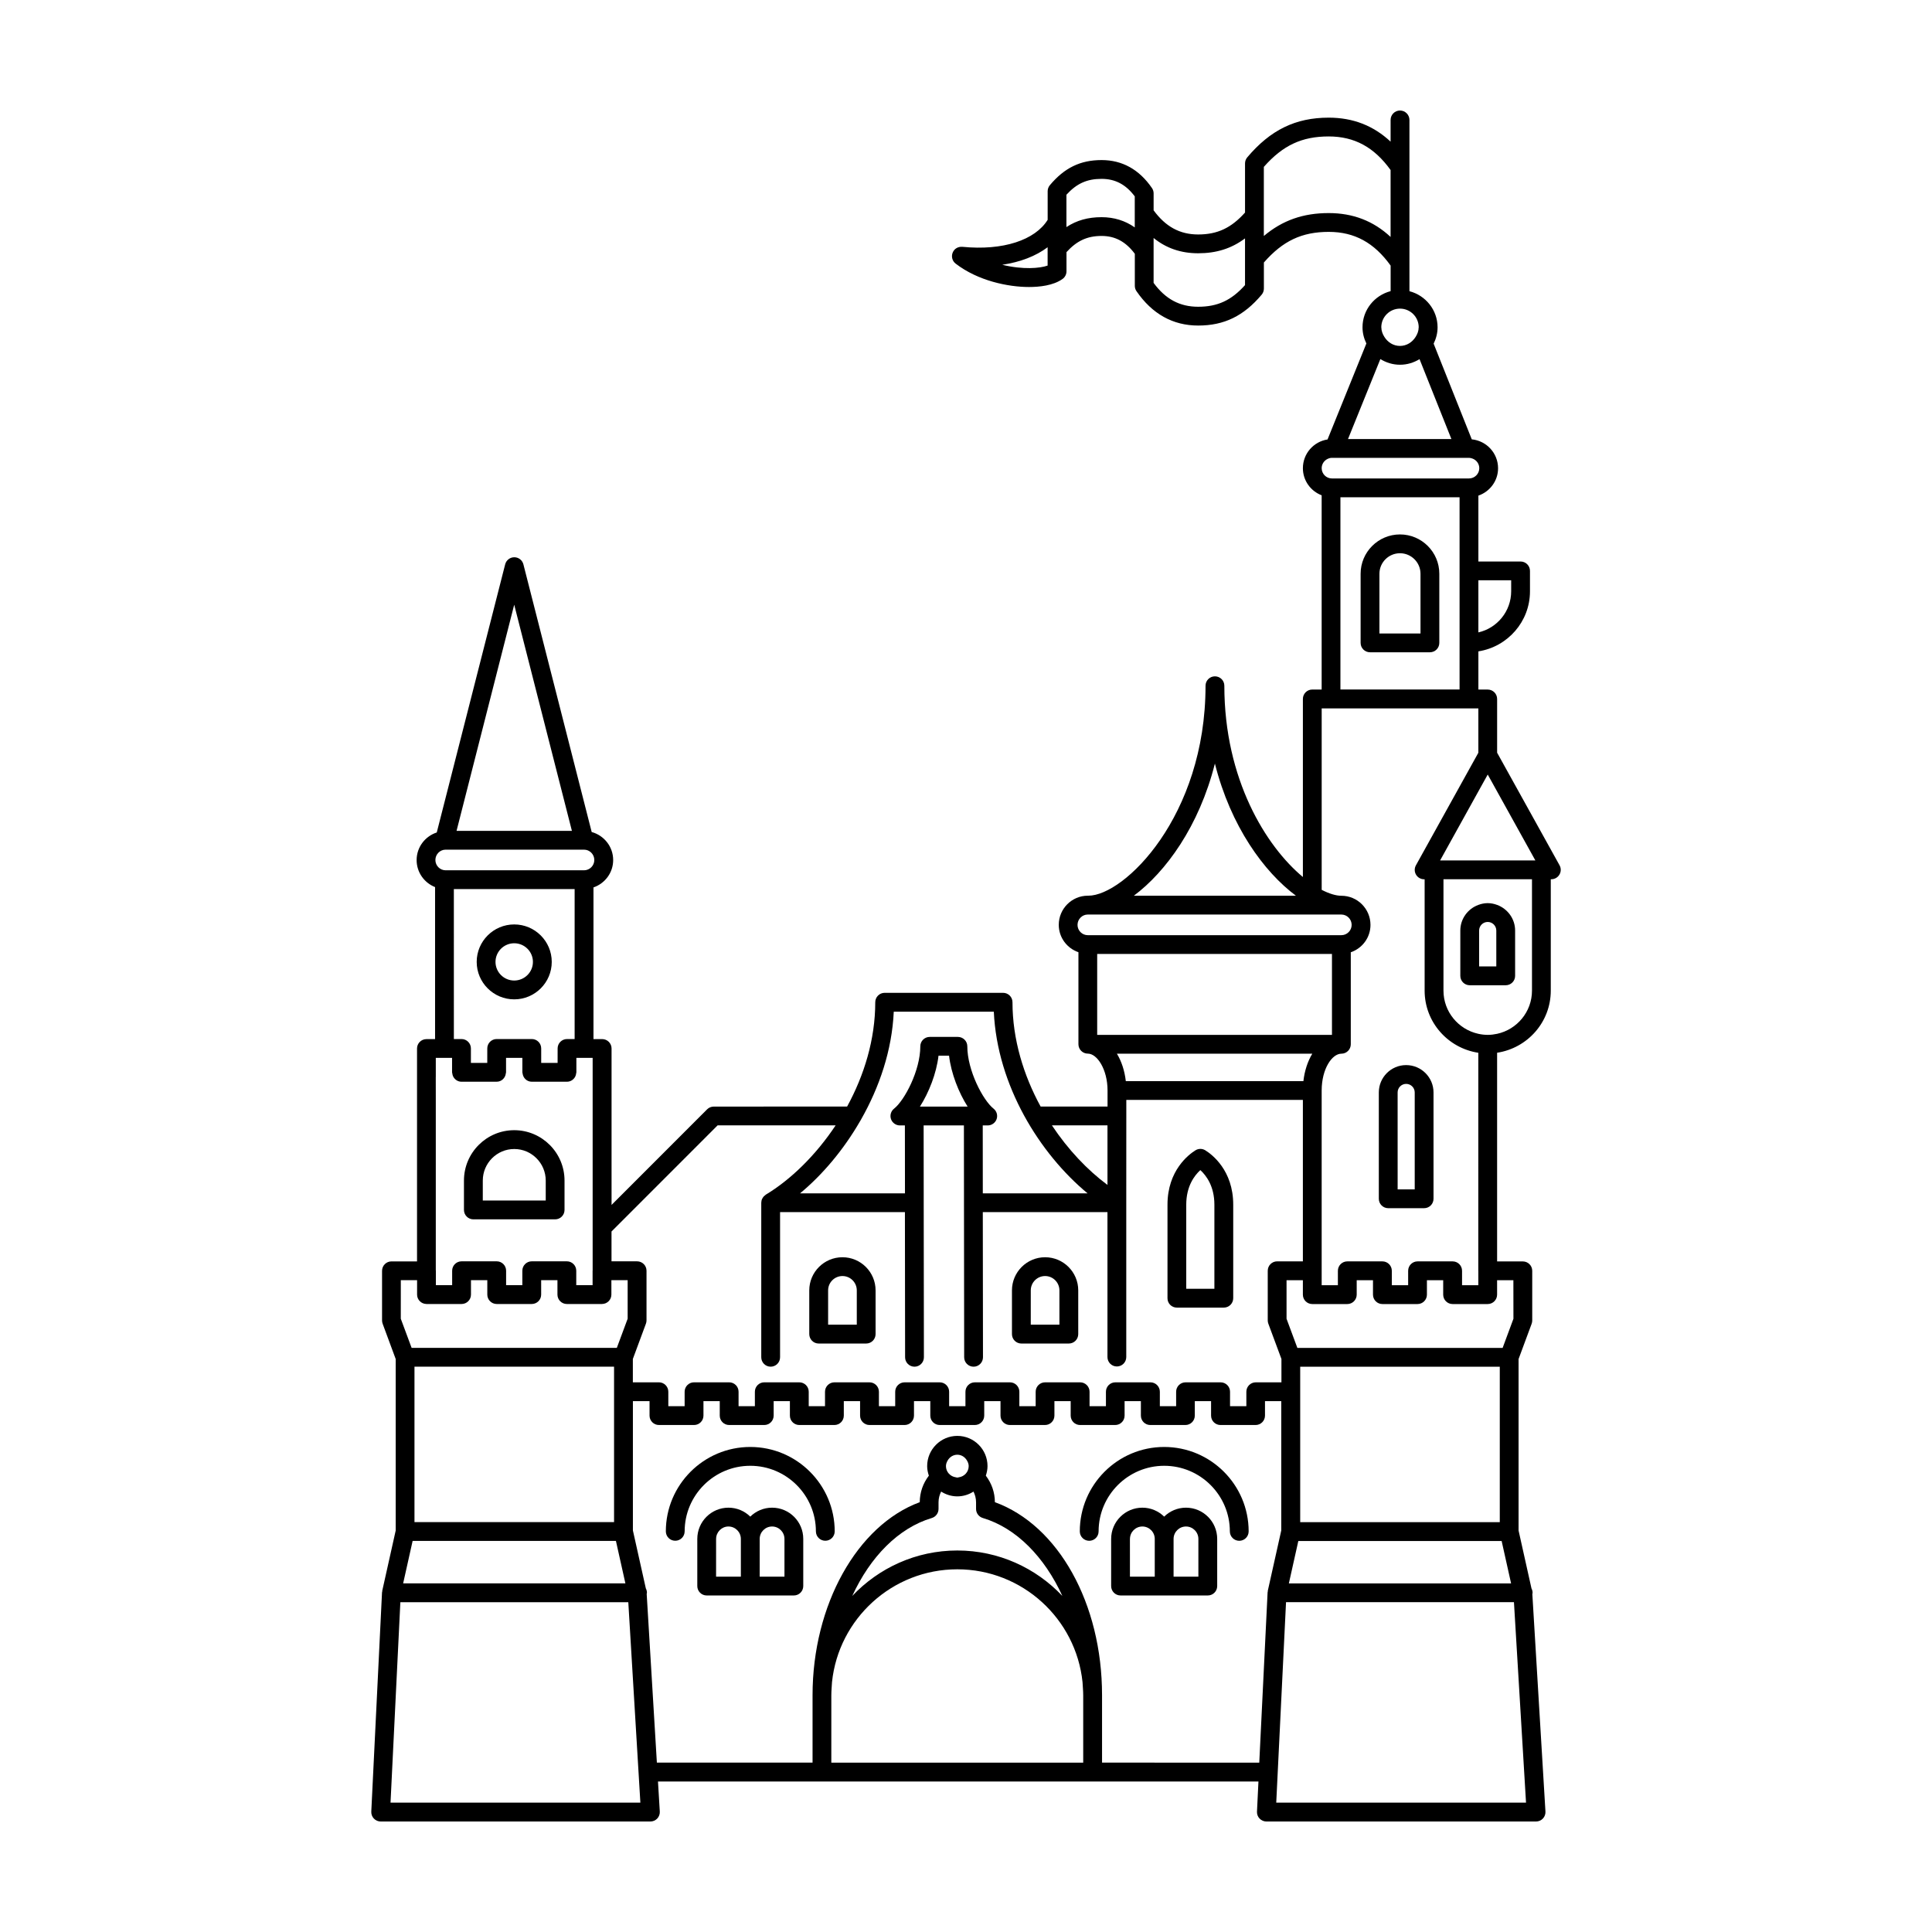 <?xml version="1.0" encoding="UTF-8"?>
<!-- Uploaded to: ICON Repo, www.iconrepo.com, Generator: ICON Repo Mixer Tools -->
<svg fill="#000000" width="800px" height="800px" version="1.1" viewBox="144 144 512 512" xmlns="http://www.w3.org/2000/svg">
 <g>
  <path d="m269.45 467.14h21.664c1.375 0 2.492-1.117 2.492-2.492v-7.785c0-7.367-5.981-13.352-13.332-13.352-7.344 0-13.32 5.984-13.32 13.352v7.785c0.004 1.375 1.121 2.492 2.496 2.492zm2.496-10.277c0-4.609 3.738-8.363 8.332-8.363 4.602 0 8.348 3.754 8.348 8.363v5.289h-16.68z"/>
  <path d="m360.96 500.05h12.586c1.375 0 2.492-1.117 2.492-2.492v-11.594c0-4.848-3.934-8.781-8.781-8.781s-8.793 3.934-8.793 8.781v11.594c0.008 1.375 1.121 2.492 2.496 2.492zm2.5-14.09c0-2.09 1.703-3.797 3.805-3.797 2.09 0 3.793 1.707 3.793 3.797v9.098h-7.598z"/>
  <path d="m414.67 500.05h12.582c1.375 0 2.492-1.117 2.492-2.492v-11.594c0-4.848-3.941-8.781-8.781-8.781-4.84 0-8.785 3.934-8.785 8.781v11.594c0 1.375 1.117 2.492 2.492 2.492zm2.496-14.09c0-2.09 1.703-3.797 3.797-3.797 2.09 0 3.793 1.707 3.793 3.797v9.098h-7.594z"/>
  <path d="m516.64 426.26c-3.996 0-7.238 3.254-7.238 7.246v28.184c0 1.375 1.113 2.492 2.492 2.492h9.512c1.375 0 2.492-1.117 2.492-2.492v-28.188c0-3.992-3.254-7.242-7.258-7.242zm2.273 32.934h-4.523l-0.004-25.691c0-1.25 1.012-2.262 2.258-2.262 1.254 0 2.273 1.012 2.273 2.262v25.691z"/>
  <path d="m455.88 490.53h12.445c1.375 0 2.492-1.117 2.492-2.492v-24.789c0-9.117-5.664-13.332-7.394-14.402-0.797-0.5-1.82-0.504-2.625 0.004-1.734 1.078-7.402 5.305-7.402 14.398v24.789c-0.012 1.375 1.102 2.492 2.484 2.492zm2.488-27.281c0-4.867 2.152-7.719 3.734-9.16 1.578 1.438 3.723 4.289 3.723 9.16v22.293h-7.457z"/>
  <path d="m507.07 316.86h15.871c1.375 0 2.492-1.113 2.492-2.488v-18.32c0-5.754-4.676-10.422-10.422-10.422-5.754 0-10.434 4.676-10.434 10.422v18.32c-0.004 1.375 1.109 2.488 2.492 2.488zm2.492-20.805c0-3.004 2.445-5.441 5.445-5.441 2.996 0 5.441 2.438 5.441 5.441v15.824h-10.887z"/>
  <path d="m348.61 543.55c-2.246 0-4.289 0.906-5.777 2.371-1.492-1.465-3.531-2.371-5.785-2.371-4.551 0-8.258 3.707-8.258 8.277v12.496c0 1.375 1.117 2.492 2.492 2.492h23.098c1.375 0 2.492-1.117 2.492-2.492v-12.496c0.008-4.57-3.695-8.277-8.262-8.277zm-14.832 8.277c0-1.812 1.473-3.289 3.269-3.289 1.812 0 3.289 1.477 3.289 3.289v10h-6.566l0.004-10zm18.117 10h-6.57v-10c0-1.812 1.477-3.289 3.285-3.289 1.805 0 3.281 1.477 3.281 3.289v10z"/>
  <path d="m342.83 527.46c-12.34 0-22.375 10.035-22.375 22.363 0 1.375 1.113 2.492 2.492 2.492 1.379 0 2.492-1.117 2.492-2.492 0-9.578 7.805-17.375 17.391-17.375 9.586 0 17.391 7.801 17.391 17.375 0 1.375 1.113 2.492 2.492 2.492s2.492-1.117 2.492-2.492c0-12.324-10.039-22.363-22.375-22.363z"/>
  <path d="m458.3 543.55c-2.254 0-4.293 0.906-5.785 2.371-1.492-1.465-3.531-2.371-5.777-2.371-4.559 0-8.273 3.707-8.273 8.277v12.496c0 1.375 1.113 2.492 2.492 2.492h23.121c1.375 0 2.492-1.117 2.492-2.492v-12.496c-0.004-4.57-3.711-8.277-8.27-8.277zm-14.848 8.277c0-1.812 1.477-3.289 3.285-3.289 1.809 0 3.285 1.477 3.285 3.289v10h-6.574l-0.004-10zm18.133 10h-6.574v-10c0-1.812 1.477-3.289 3.289-3.289 1.809 0 3.285 1.477 3.285 3.289z"/>
  <path d="m452.52 527.46c-12.332 0-22.363 10.039-22.363 22.375 0 1.375 1.117 2.492 2.492 2.492s2.492-1.117 2.492-2.492c0-9.582 7.801-17.387 17.383-17.387 9.594 0 17.398 7.805 17.398 17.387 0 1.375 1.117 2.492 2.492 2.492s2.492-1.117 2.492-2.492c-0.004-12.332-10.043-22.375-22.387-22.375z"/>
  <path d="m538.26 383.34c-0.875 0-1.715 0.18-2.492 0.473-2.777 1.023-4.769 3.672-4.769 6.797v12c0 1.375 1.117 2.492 2.492 2.492h9.539c1.375 0 2.492-1.117 2.492-2.492v-12c0-3.125-1.996-5.773-4.766-6.797-0.781-0.289-1.617-0.473-2.496-0.473zm2.277 16.773h-4.555v-9.508c0-1.254 1.023-2.277 2.277-2.277 1.254 0 2.277 1.023 2.277 2.277z"/>
  <path d="m557.3 373.31-16.547-29.836v-14.246c0-1.375-1.117-2.488-2.492-2.488h-2.473v-10.121c7.727-1.211 13.672-7.859 13.672-15.922v-5.402c0-1.375-1.113-2.492-2.492-2.492h-11.18v-17.461c3.023-1.043 5.215-3.883 5.215-7.25 0-4.012-3.066-7.281-6.969-7.664l-10.105-25.352c0.645-1.32 1.043-2.777 1.043-4.328 0-4.613-3.18-8.469-7.457-9.578v-45.391c-0.004-1.375-1.125-2.492-2.5-2.492s-2.492 1.117-2.492 2.492v5.758c-4.566-4.258-9.977-6.359-16.398-6.359-8.797 0-15.453 3.25-21.594 10.523-0.379 0.449-0.586 1.02-0.586 1.602v13.023c-3.637 4.062-7.289 5.809-12.418 5.809-4.887 0-8.641-2.082-11.809-6.398v-4.492c0-0.508-0.152-0.992-0.438-1.41-3.375-4.922-7.871-7.418-13.352-7.418-5.617 0-9.84 2.051-13.703 6.656-0.379 0.449-0.586 1.02-0.586 1.602v7.582c-3.332 5.367-11.824 8.219-22.621 7.148-1.176-0.074-2.152 0.527-2.562 1.57-0.406 1.027-0.086 2.211 0.797 2.887 5.934 4.574 13.934 6.195 19.441 6.195 2.699 0 6.43-0.363 8.891-2.133 0.656-0.473 1.043-1.223 1.043-2.031v-5.078c2.719-2.984 5.465-4.289 9.305-4.289 3.621 0 6.43 1.551 8.805 4.731v8.496c0 0.508 0.152 0.996 0.438 1.41 4.152 6.039 9.652 9.109 16.359 9.109 6.863 0 12.055-2.523 16.82-8.184 0.379-0.453 0.586-1.02 0.586-1.605v-6.922c5.019-5.727 10.055-8.113 17.191-8.113 6.82 0 12.043 2.867 16.398 8.938v6.766c-4.273 1.113-7.453 4.961-7.453 9.578 0 1.547 0.387 2.992 1.023 4.293l-10.293 25.438c-3.688 0.562-6.531 3.75-6.531 7.617 0 3.285 2.07 6.07 4.973 7.18v51.473h-2.481c-1.375 0-2.492 1.113-2.492 2.488v47.195c-9.758-8.113-20.816-25.879-20.816-50.688 0-1.375-1.113-2.492-2.492-2.492s-2.492 1.117-2.492 2.492c0 34.617-21.562 55.641-31.051 55.641h-0.145c-4.246 0-7.699 3.465-7.699 7.723 0 3.375 2.188 6.219 5.211 7.254v24.383c0 1.375 1.117 2.492 2.492 2.492 2.465 0 5.223 4.176 5.223 9.766v4.258h-17.734c-4.519-8.281-7.457-17.789-7.457-27.645 0-1.375-1.113-2.492-2.492-2.492h-31.383c-1.375 0-2.492 1.117-2.492 2.492 0 9.855-2.938 19.367-7.457 27.645l-35.344 0.012c-0.66 0-1.301 0.262-1.762 0.73l-25.32 25.332v-41.461c0-1.375-1.117-2.488-2.492-2.488h-2.301v-40.195c3.027-1.039 5.219-3.883 5.219-7.254 0-3.559-2.422-6.531-5.691-7.426l-18.098-70.938c-0.281-1.109-1.281-1.879-2.414-1.879-1.137 0-2.137 0.77-2.418 1.879l-18.129 71.055c-3.082 1.008-5.336 3.883-5.336 7.316 0 3.254 2.031 6.031 4.887 7.16v40.289h-2.289c-1.375 0-2.492 1.113-2.492 2.488v56.418h-6.777c-1.375 0-2.492 1.117-2.492 2.492v13.16c0 0.297 0.055 0.586 0.156 0.867l3.461 9.355v45.449l-3.566 15.977c-0.016 0.059 0.004 0.121 0 0.188-0.012 0.082-0.055 0.145-0.059 0.23l-2.844 58.098c-0.031 0.684 0.215 1.355 0.684 1.84 0.477 0.496 1.129 0.777 1.809 0.777h71.48c0.684 0 1.344-0.289 1.812-0.781 0.469-0.504 0.715-1.176 0.672-1.859l-0.48-7.961h159.13l-0.387 7.992c-0.031 0.68 0.215 1.352 0.684 1.832 0.477 0.496 1.133 0.777 1.812 0.777h71.465c0.684 0 1.344-0.289 1.812-0.781 0.469-0.504 0.715-1.176 0.672-1.859l-3.473-57.621c0.012-0.117 0.066-0.215 0.066-0.332 0-0.422-0.105-0.82-0.293-1.168l-3.422-15.352v-45.441l3.465-9.352c0.105-0.281 0.156-0.57 0.156-0.867v-13.16c0-1.375-1.113-2.492-2.492-2.492h-6.816v-55.305c8.031-1.215 14.223-8.098 14.223-16.465v-29.512h0.141c0.883 0 1.699-0.465 2.144-1.223 0.461-0.762 0.473-1.707 0.043-2.473zm-7.309 33.215c0 5.606-3.965 10.305-9.234 11.445-0.805 0.172-1.637 0.281-2.492 0.281s-1.688-0.105-2.492-0.281c-5.273-1.148-9.238-5.836-9.238-11.445v-29.512h23.457zm-177.8 34.145c4.856-8.539 8.203-18.328 8.664-28.562h26.516c0.898 19.59 12.172 37.648 24.844 48.141h-27.762l-0.016-18h1.316c1.062 0 2.004-0.676 2.359-1.672 0.348-1.004 0.02-2.117-0.812-2.777-2.797-2.211-6.953-10.133-6.953-16.52 0-1.371-1.117-2.488-2.492-2.488h-7.473c-1.375 0-2.492 1.117-2.492 2.488 0 6.394-4.156 14.309-6.953 16.52-0.836 0.66-1.16 1.773-0.812 2.777 0.348 0.996 1.293 1.672 2.359 1.672h1.32l0.02 18h-27.805c5.945-4.918 11.543-11.551 15.941-19.18 0.074-0.133 0.176-0.254 0.23-0.398zm28.238-3.406h-12.641c2.371-3.723 4.375-8.766 4.926-13.492h2.793c0.555 4.719 2.551 9.762 4.922 13.492zm65.531-90.91c4.191 16.656 13.023 28.723 21.473 35.023h-42.953c8.445-6.301 17.285-18.371 21.48-35.023zm-33.691 40.008h67.203c1.5 0 2.727 1.23 2.727 2.742 0 1.5-1.223 2.727-2.727 2.727h-67.203c-1.496 0-2.715-1.223-2.715-2.727 0.008-1.512 1.219-2.742 2.715-2.742zm2.496 10.449h62.219v21.441h-62.219zm54.508 26.426h2.492v0.012c-1.203 2-2.039 4.492-2.352 7.262h-47.062c-0.312-2.777-1.148-5.269-2.359-7.269zm52.184 87.93v36.219h-52.891v-41.191h52.891zm-55.898 52.461 2.508-11.246h53.883l2.504 11.246zm59.516-70.141-2.863 7.719h-54.398l-2.867-7.719v-10.219h4.328v3.828c0 1.375 1.117 2.492 2.492 2.492h9.281c1.375 0 2.492-1.117 2.492-2.492v-3.828h4.316v3.828c0 1.375 1.117 2.492 2.492 2.492h9.309c1.375 0 2.492-1.117 2.492-2.492v-3.828h4.312v3.828c0 1.375 1.113 2.492 2.492 2.492h9.301c1.375 0 2.492-1.117 2.492-2.492v-3.828h4.316zm-9.305-12.715v3.828h-4.312v-3.828c0-1.375-1.117-2.492-2.492-2.492h-9.301c-1.375 0-2.492 1.117-2.492 2.492v3.828h-4.328v-3.828c0-1.375-1.113-2.492-2.492-2.492h-9.309c-1.375 0-2.492 1.117-2.492 2.492v3.828h-4.297v-51.594c0-5.754 2.75-9.766 5.223-9.766 1.375 0 2.492-1.117 2.492-2.492v-24.383c3.027-1.039 5.219-3.883 5.219-7.254 0-4.262-3.461-7.723-7.707-7.723-1.48 0-3.281-0.574-5.223-1.57v-48.082h41.516v11.754l-16.547 29.836c-0.422 0.766-0.418 1.715 0.035 2.473 0.449 0.762 1.266 1.223 2.144 1.223h0.133v29.512c0 8.363 6.195 15.246 14.227 16.465l-0.008 57.773zm-39.977-215.14c0.359-0.176 0.75-0.301 1.176-0.301h36.328c0.312 0 0.598 0.086 0.883 0.18 1.066 0.371 1.844 1.367 1.844 2.57 0 1.496-1.223 2.715-2.727 2.715h-36.328c-1.492 0-2.711-1.219-2.711-2.715-0.004-1.078 0.637-2.008 1.535-2.449zm14.277-34.855c0-0.016-0.012-0.031-0.012-0.039 0-2.731 2.223-4.949 4.953-4.949 2.734 0 4.961 2.215 4.961 4.949 0 0.012-0.012 0.023-0.012 0.039-0.004 0.934-0.336 1.754-0.797 2.488-0.875 1.41-2.371 2.41-4.156 2.41-1.777 0-3.273-0.992-4.144-2.41-0.457-0.734-0.785-1.555-0.793-2.488zm4.945 9.883c1.906 0 3.664-0.559 5.176-1.484l8.445 21.176h-27.402l8.574-21.195c1.52 0.938 3.293 1.504 5.207 1.504zm29.461 60.031c0 5.316-3.719 9.77-8.691 10.902v-13.816h8.691zm-13.676-5.398v31.434h-31.574v-50.941h31.574zm4.969 76.73h-10.125l10.125-18.27 2.492-4.492 2.492 4.492 10.133 18.27zm-114.14-162.5v4.859c-2.023 0.727-6.535 1.129-12.02-0.211 4.812-0.719 8.902-2.305 12.02-4.648zm4.984-6.504v-7.41c2.715-2.977 5.461-4.207 9.305-4.207 3.617 0 6.434 1.477 8.805 4.641v8.219c-2.559-1.797-5.508-2.707-8.805-2.707-3.57 0-6.586 0.832-9.305 2.625zm23.102 7.359v-3.309c3.344 2.715 7.25 4.051 11.809 4.051 4.82 0 8.816-1.246 12.418-3.941v12.379c-3.637 4.062-7.289 5.734-12.418 5.734-4.875 0-8.645-2.012-11.809-6.324zm29.215-9.043v-13.109c5.043-5.719 10.078-8.066 17.191-8.066 6.801 0 12.031 2.832 16.398 8.898v17.734c-4.559-4.246-9.977-6.324-16.398-6.324-6.758 0-12.242 1.906-17.191 6.07zm-41.438 240.9v15.785c-5.32-3.945-10.465-9.371-14.723-15.785zm-103.32 0h31.277c-5.262 7.926-11.891 14.379-18.504 18.363-0.109 0.07-0.191 0.168-0.289 0.25-0.082 0.066-0.168 0.121-0.238 0.203-0.16 0.172-0.293 0.371-0.398 0.59-0.023 0.051-0.066 0.098-0.09 0.145-0.109 0.273-0.168 0.57-0.176 0.887 0 0.02-0.012 0.039-0.012 0.059v40.961c0 1.375 1.113 2.492 2.492 2.492 1.379 0 2.492-1.117 2.492-2.492v-38.465h33.086l0.047 38.473c0 1.371 1.117 2.488 2.492 2.488h0.004c1.375 0 2.488-1.125 2.488-2.492v-0.004l-0.047-38.461-0.004-2.492v-2.492l-0.02-18h10.672l0.02 18v2.492l0.004 2.492 0.047 38.465v0.004c0 1.371 1.113 2.488 2.492 2.488h0.004c1.375 0 2.492-1.125 2.488-2.5l-0.047-38.461h33.035v38.41c0 1.375 1.113 2.492 2.492 2.492s2.492-1.117 2.492-2.492v-40.902l0.012-22.992v-4.258h46.793v42.785h-6.82c-1.375 0-2.492 1.117-2.492 2.492v13.16c0 0.297 0.051 0.586 0.156 0.867l3.473 9.352v6.191h-6.805c-1.375 0-2.492 1.117-2.492 2.492v3.828h-4.324v-3.828c0-1.375-1.113-2.492-2.492-2.492h-9.301c-1.375 0-2.492 1.117-2.492 2.492v3.828h-4.316v-3.828c0-1.375-1.113-2.492-2.492-2.492h-9.305c-1.375 0-2.492 1.117-2.492 2.492v3.828h-4.34v-3.828c0-1.375-1.117-2.492-2.492-2.492h-9.297c-1.375 0-2.492 1.117-2.492 2.492v3.828h-4.324v-3.828c0-1.375-1.117-2.492-2.492-2.492h-9.301c-1.375 0-2.492 1.117-2.492 2.492v3.828h-4.324v-3.828c0-1.375-1.113-2.492-2.492-2.492h-9.309c-1.375 0-2.492 1.117-2.492 2.492v3.828h-4.316v-3.828c0-1.375-1.117-2.492-2.492-2.492h-9.301c-1.375 0-2.492 1.117-2.492 2.492v3.828h-4.316v-3.828c0-1.375-1.113-2.492-2.492-2.492l-9.285-0.004c-1.375 0-2.492 1.117-2.492 2.492v3.828h-4.324v-3.828c0-1.375-1.113-2.492-2.492-2.492h-9.309c-1.375 0-2.492 1.117-2.492 2.492v3.828h-4.324v-3.828c0-1.375-1.117-2.492-2.492-2.492h-6.906v-6.191l3.465-9.352c0.102-0.281 0.156-0.57 0.156-0.867v-13.16c0-1.375-1.117-2.492-2.492-2.492h-6.785v-7.906zm-83.953 41.02h4.312v3.828c0 1.367 1.102 2.469 2.469 2.488 0.004 0 0.016 0.004 0.023 0.004h9.297c1.375 0 2.492-1.117 2.492-2.492v-3.828h4.328v3.828c0 1.375 1.117 2.492 2.492 2.492h9.289c1.375 0 2.492-1.117 2.492-2.492v-3.828h4.316v3.828c0 1.375 1.113 2.492 2.492 2.492h9.309c0.012 0 0.012-0.004 0.02-0.004 1.367-0.012 2.473-1.117 2.473-2.488v-3.828h4.312v10.219l-2.867 7.719h-54.387l-2.867-7.719zm9.27-53.82v-5.09h4.312v3.828c0 0.102 0.047 0.18 0.059 0.277 0.031 0.309 0.105 0.59 0.238 0.848 0.418 0.805 1.23 1.371 2.195 1.371h9.324c1.281 0 2.293-0.977 2.434-2.215 0.012-0.098 0.055-0.176 0.055-0.277v-3.828h4.324v3.828c0 0.102 0.047 0.18 0.055 0.277 0.141 1.238 1.152 2.215 2.434 2.215h9.336c0.957 0 1.773-0.559 2.188-1.359 0.137-0.266 0.211-0.551 0.246-0.863 0.012-0.098 0.055-0.176 0.055-0.277v-3.828h4.312v56.324c0 0.031-0.016 0.059-0.016 0.09v3.828h-4.328v-3.828c0-1.375-1.113-2.492-2.492-2.492h-9.305c-1.375 0-2.492 1.117-2.492 2.492v3.828h-4.301v-3.828c0-1.375-1.113-2.492-2.492-2.492h-9.316c-1.375 0-2.492 1.117-2.492 2.492v3.828h-4.312v-3.828c0-0.051-0.02-0.086-0.023-0.133v-45.586l-0.008-5.602zm20.781-125.18 15.289 59.934h-30.57zm-18.176 64.914h36.676c1.5 0 2.727 1.23 2.727 2.742 0 1.5-1.223 2.727-2.727 2.727h-36.676c-1.492 0-2.711-1.223-2.711-2.727 0-1.512 1.219-2.742 2.711-2.742zm2.18 10.449h32.008v39.742h-2.016c-1.375 0-2.492 1.113-2.492 2.488l-0.004 3.832h-4.348v-3.836c0-1.375-1.117-2.488-2.492-2.488h-9.305c-1.375 0-2.492 1.113-2.492 2.488l-0.004 3.836h-4.336v-3.836c0-1.375-1.113-2.488-2.492-2.488h-2.023zm42.457 167.76h-52.891v-41.195h52.891zm-53.383 4.988h53.879l2.508 11.246h-58.898zm-5.856 69.355 2.606-53.121h60.406l3.199 53.121zm153.22-89.184c0 1.551-1.164 2.777-2.644 2.969-0.125 0.016-0.238 0.074-0.367 0.074-0.133 0-0.242-0.059-0.371-0.074-1.48-0.195-2.644-1.422-2.644-2.969 0-0.57 0.203-1.066 0.473-1.527 0.527-0.875 1.445-1.492 2.539-1.492 1.09 0 2.004 0.613 2.527 1.484 0.285 0.461 0.488 0.961 0.488 1.535zm-7.992 11.355v-1.75c0-1.094 0.277-2.035 0.691-2.856 1.238 0.789 2.707 1.27 4.289 1.27 1.578 0 3.043-0.473 4.281-1.27 0.414 0.828 0.684 1.77 0.684 2.856v1.75c0 1.102 0.73 2.074 1.785 2.394 8.879 2.641 16.34 10.312 21.09 20.66-6.996-7.402-16.879-12.047-27.84-12.047-10.965 0-20.844 4.644-27.84 12.043 4.75-10.34 12.211-18.012 21.09-20.656 1.043-0.316 1.77-1.293 1.77-2.394zm-28.41 49.352c0-1.168 0.121-2.309 0.18-3.465 1.742-16.773 15.965-29.895 33.199-29.895s31.453 13.121 33.191 29.902c0.055 1.152 0.18 2.293 0.18 3.465v17.871h-66.754zm71.742 17.871v-17.871c0-24.328-11.586-45.02-28.398-51.152-0.012-2.59-0.855-4.988-2.402-7.023 0.266-0.801 0.449-1.641 0.449-2.539 0-4.414-3.586-8.004-7.996-8.004-4.41 0-8 3.594-8 8.004 0 0.898 0.18 1.738 0.453 2.539-1.559 2.031-2.402 4.434-2.414 7.027-16.57 6.106-28.41 27.223-28.41 51.148v17.871h-41.258l-2.699-44.707c0.016-0.105 0.066-0.195 0.066-0.301 0-0.422-0.105-0.82-0.293-1.168l-3.426-15.352v-34.27h4.41v3.836c0 1.375 1.117 2.492 2.492 2.492h9.305c1.375 0 2.492-1.117 2.492-2.492v-3.836h4.316v3.836c0 1.375 1.117 2.492 2.492 2.492h9.305c1.375 0 2.492-1.117 2.492-2.492v-3.836h4.301v3.836c0 1.375 1.117 2.492 2.492 2.492h9.305c1.375 0 2.492-1.117 2.492-2.492v-3.836h4.312v3.836c0 1.375 1.117 2.492 2.492 2.492h9.301c1.375 0 2.492-1.117 2.492-2.492v-3.836h4.324v3.836c0 1.375 1.113 2.492 2.492 2.492h9.309c1.375 0 2.492-1.117 2.492-2.492v-3.836h4.312v3.836c0 1.375 1.117 2.492 2.492 2.492h9.305c1.375 0 2.492-1.117 2.492-2.492v-3.836h4.309v3.836c0 1.375 1.117 2.492 2.492 2.492h9.305c1.375 0 2.492-1.117 2.492-2.492v-3.836h4.316v3.836c0 1.375 1.113 2.492 2.492 2.492h9.305c1.375 0 2.492-1.117 2.492-2.492v-3.836h4.312v3.836c0 1.375 1.117 2.492 2.492 2.492h9.305c1.375 0 2.492-1.117 2.492-2.492v-3.836h4.312v34.27l-3.566 15.977c-0.012 0.059 0.012 0.121 0 0.191-0.012 0.082-0.051 0.145-0.055 0.23l-2.207 45.133zm46.164 10.605 2.594-53.121h60.402l3.199 53.121z"/>
  <path d="m280.27 408.84c5.488 0 9.949-4.449 9.949-9.926 0-5.477-4.465-9.93-9.949-9.93-5.481 0-9.941 4.453-9.941 9.93 0 5.481 4.461 9.926 9.941 9.926zm0-14.867c2.734 0 4.961 2.215 4.961 4.941 0 2.727-2.227 4.938-4.961 4.938-2.731 0-4.957-2.211-4.957-4.938 0-2.723 2.227-4.941 4.957-4.941z"/>
 </g>
</svg>